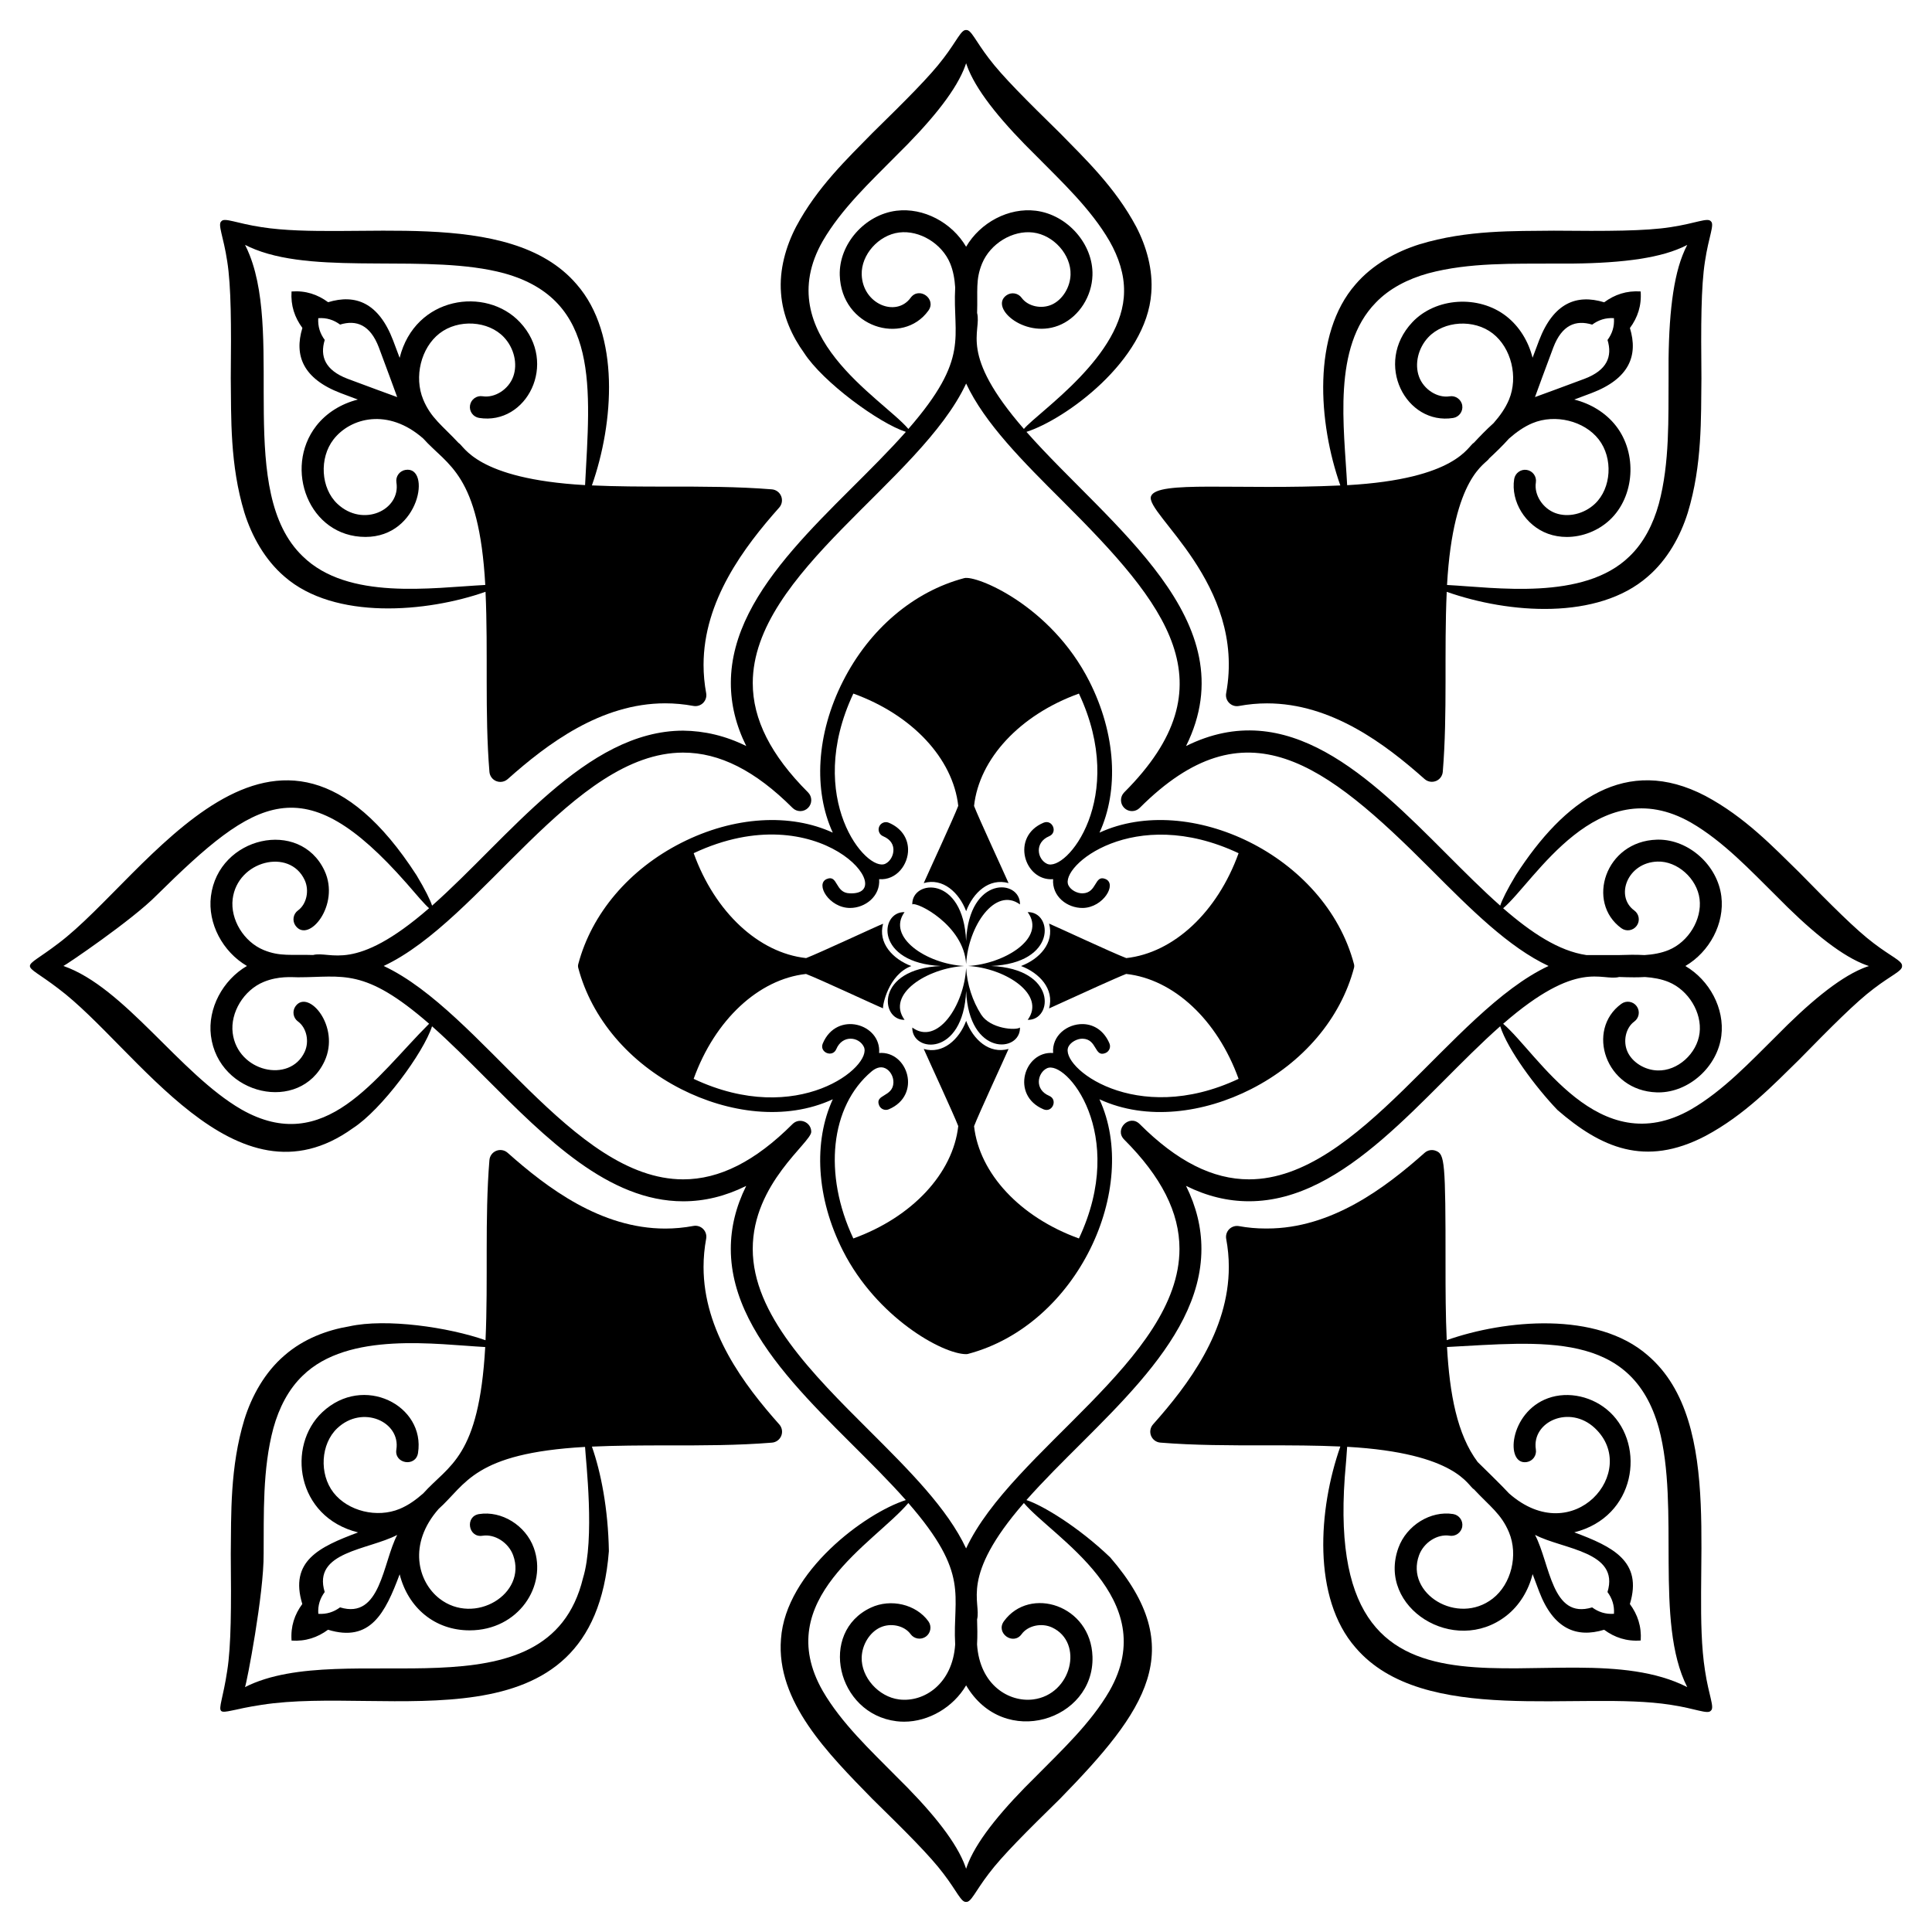 <?xml version="1.0" encoding="UTF-8"?>
<!-- Uploaded to: ICON Repo, www.svgrepo.com, Generator: ICON Repo Mixer Tools -->
<svg fill="#000000" width="800px" height="800px" version="1.1" viewBox="144 144 512 512" xmlns="http://www.w3.org/2000/svg">
 <g>
  <path d="m400.03 399.48c0.578-10.141 7.738-20.566 14.273-15.797 0.16-6.711-13.484-7.793-14.273 9.684-0.746-17.504-14.43-16.285-14.266-9.684 1.133-0.824 13.68 5.488 14.266 15.797z"/>
  <path d="m404.03 412.89c-2.324-3.629-3.746-8.07-3.992-12.375-0.574 10.023-7.644 20.637-14.273 15.797-0.16 6.637 13.48 7.891 14.273-9.688 0.742 17.41 14.426 16.344 14.266 9.688-1.133 0.824-7.852 0.336-10.273-3.422z"/>
  <path d="m383.72 414.27c-4.957-6.789 5.988-13.707 15.793-14.27-10.117-0.578-20.574-7.731-15.797-14.277-6.691-0.164-7.84 13.484 9.688 14.277-17.508 0.75-16.164 14.41-9.684 14.27z"/>
  <path d="m416.35 414.27c6.629 0.164 7.898-13.484-9.688-14.277 17.562-0.75 16.324-14.434 9.684-14.27 5.043 6.906-6.188 13.719-15.793 14.27 9.832 0.562 20.727 7.523 15.797 14.277z"/>
  <path d="m159.48 394c-10.086 7.723-10.051 4.297 0 11.992 20.711 15.57 46.848 59.426 78.031 36.996 7.641-4.914 18.754-20.043 20.984-27.008 4.676 4.133 9.414 8.887 14.254 13.738 15.996 16.039 32.539 32.625 52.289 32.641h0.023c5.648 0 11.184-1.348 16.691-4.082-2.738 5.516-4.086 11.062-4.082 16.715 0.016 25.816 28.465 46.277 46.379 66.543-10.742 3.43-31.848 18.969-33.082 36.805-1.336 16.621 12.562 30.449 24.16 42.336 8.934 8.762 15.344 15.133 18.906 19.871 3.57 4.66 4.668 7.621 5.996 7.477 1.328 0.141 2.426-2.816 5.996-7.477 3.562-4.738 9.973-11.109 18.906-19.871 22.738-23.297 34.367-39.578 13.277-63.961-8.461-8.109-17.98-13.832-22.199-15.184 17.953-20.309 46.363-40.738 46.379-66.547 0.004-5.652-1.344-11.199-4.078-16.715 5.508 2.734 11.043 4.078 16.691 4.078h0.023c25.812-0.016 46.246-28.438 66.547-46.379 1.98 6.188 9.363 16.133 15.18 22.199 11.461 9.914 23.152 15.246 39.184 6.887 10.488-5.582 18.125-13.672 24.777-20.164 8.762-8.934 15.133-15.344 19.871-18.906 4.66-3.57 7.621-4.672 7.477-5.996 0.141-1.328-2.816-2.43-7.477-5.996-4.738-3.562-11.109-9.973-19.871-18.906-6.652-6.492-14.289-14.586-24.777-20.168-20.992-10.949-37.406 1.148-50.246 21.035-2.277 3.769-3.648 6.586-4.117 8.051-4.676-4.133-9.418-8.887-14.258-13.738-20.426-20.48-42.125-41.902-69-28.559 16.488-33.238-20.223-58.289-42.297-83.258 10.23-3.273 31.832-18.785 33.082-36.805 0.492-6.129-1.277-12.348-3.996-17.562-5.582-10.488-13.672-18.121-20.164-24.777-8.934-8.762-15.344-15.133-18.906-19.871-3.57-4.66-4.668-7.621-5.996-7.477-1.328-0.141-2.426 2.816-5.996 7.477-3.562 4.738-9.973 11.109-18.906 19.871-6.492 6.652-14.586 14.289-20.164 24.777-2.719 5.211-4.488 11.434-3.996 17.562 0.426 6.144 3.027 11.59 6.074 15.82 5.051 7.859 20.012 18.742 27.012 20.984-17.953 20.309-46.359 40.738-46.379 66.543-0.004 5.656 1.344 11.199 4.082 16.715-5.519-2.738-11.109-4.016-16.715-4.078-25.812 0.016-46.254 28.438-66.543 46.375-0.469-1.465-1.844-4.281-4.117-8.051-37.586-58.191-71.43 0.398-94.91 18.047zm278.56 198.09c-4.965 8.582-12.777 15.855-19.266 22.434-8.871 8.699-15.367 16.5-18.09 22.965-0.262 0.613-0.457 1.18-0.656 1.75-0.195-0.566-0.395-1.137-0.656-1.75-2.727-6.465-9.219-14.266-18.09-22.965-6.488-6.582-14.301-13.855-19.266-22.434-13.793-24.195 13.633-39.086 22.703-49.77 16.512 18.973 11.676 24.395 12.41 37.484-0.684 10.43-8.238 15.395-14.859 14.566-5.445-0.68-10.082-5.894-9.914-11.16 0.102-3.359 2.113-6.613 4.887-7.906 2.789-1.305 6.414-0.523 8.074 1.758 0.938 1.293 2.75 1.586 4.062 0.645 1.297-0.945 1.586-2.762 0.641-4.062-3.258-4.488-9.941-6.078-15.234-3.606-13.93 6.508-9.078 28.129 6.769 30.102 0.676 0.086 1.355 0.125 2.035 0.125 6.543 0 13.031-3.832 16.441-9.629 10.035 17.078 34.012 9.223 33.488-7.602-0.422-13.699-16.625-18.82-23.473-9.391-2.269 3.117 2.449 6.523 4.699 3.418 1.656-2.277 5.281-3.062 8.074-1.758 8.477 3.961 5.203 17.789-5.031 19.066-6.34 0.789-14.148-3.75-14.859-14.574 0.129-2.348 0.078-4.621 0.008-6.629 1.18-4.676-4.781-11.105 12.402-30.852 7.742 9.133 36.68 25.254 22.699 49.773zm154.08-230.1c8.582 4.965 15.852 12.777 22.434 19.266 8.699 8.871 16.5 15.367 22.965 18.094 0.613 0.262 1.18 0.457 1.75 0.656-0.566 0.195-1.137 0.395-1.75 0.656-6.465 2.727-14.266 9.223-22.965 18.09-6.582 6.488-13.852 14.301-22.434 19.266-24.527 13.98-40.574-14.902-49.77-22.703 19.957-17.367 25.992-11.195 30.75-12.402 1.258 0.043 2.59 0.09 3.981 0.09 0.934 0 1.895-0.023 2.863-0.082 2.172 0.152 4.312 0.516 6.262 1.32 5.273 2.176 8.871 8.117 8.199 13.527-0.676 5.445-5.816 10.109-11.156 9.914-3.359-0.102-6.617-2.113-7.91-4.883-1.305-2.797-0.52-6.418 1.762-8.074 1.297-0.945 1.586-2.762 0.641-4.062-0.941-1.297-2.754-1.586-4.062-0.641-9.477 6.891-4.273 23.047 9.391 23.469 0.148 0.004 0.297 0.008 0.445 0.008 8.062 0 15.633-6.777 16.66-15.016 0.898-7.207-3.121-14.723-9.539-18.477 6.418-3.754 10.441-11.27 9.539-18.477-1.027-8.238-8.598-15.016-16.66-15.016-0.152 0-0.297 0-0.445 0.008-13.703 0.426-18.816 16.613-9.391 23.469 1.309 0.945 3.121 0.652 4.062-0.645 0.945-1.297 0.66-3.113-0.641-4.059-5.164-3.754-1.832-12.711 6.148-12.957 5.227-0.188 10.48 4.473 11.156 9.918 0.672 5.406-2.926 11.352-8.199 13.527-1.98 0.816-4.16 1.188-6.379 1.332-2.348-0.129-4.621-0.078-6.625-0.004h-8.801c-7.289-1.07-14.59-5.91-22.051-12.402 8.328-7.074 24.961-36.855 49.77-22.711zm-230.1-154.08c4.965-8.582 12.777-15.855 19.266-22.434 8.871-8.699 15.367-16.5 18.09-22.965 0.262-0.613 0.457-1.18 0.656-1.75 0.195 0.566 0.395 1.137 0.656 1.75 2.727 6.465 9.219 14.266 18.09 22.965 6.488 6.582 14.301 13.855 19.266 22.434 2.438 4.273 3.922 8.855 3.844 13.383-0.105 16.957-22.652 31.797-26.543 36.383-17.5-20.113-11.109-25.66-12.402-30.75 0.199-5.789-0.465-8.777 1.324-13.105 2.176-5.269 8.105-8.875 13.527-8.199 5.445 0.68 10.082 5.894 9.914 11.16-0.102 3.359-2.113 6.613-4.887 7.906-2.797 1.305-6.418 0.52-8.074-1.762-0.941-1.297-2.758-1.586-4.059-0.641-4.644 3.367 5.441 11.957 14.59 7.668 4.758-2.223 8.07-7.445 8.238-12.996 0.258-8.227-6.617-16.062-15.008-17.109-7.207-0.895-14.723 3.121-18.477 9.539-3.758-6.418-11.289-10.434-18.477-9.539-8.395 1.047-15.266 8.879-15.008 17.105 0.422 13.805 16.684 18.746 23.473 9.387 2.266-3.109-2.441-6.523-4.699-3.418-3.809 5.238-12.719 1.699-12.957-6.148-0.168-5.266 4.469-10.48 9.914-11.16 5.41-0.676 11.352 2.93 13.527 8.199 0.82 1.984 1.188 4.16 1.332 6.379-0.734 13.215 4.109 18.496-12.406 37.48-6.961-8.188-36.832-24.988-22.711-49.762zm-36.977 135.54h0.02c9.633 0 19.105 4.793 28.969 14.652 1.137 1.137 2.977 1.137 4.109 0 0.566-0.566 0.852-1.312 0.852-2.055 0-0.742-0.285-1.488-0.852-2.055-9.867-9.867-14.66-19.348-14.652-28.988 0.02-29.301 44.406-53.375 56.547-79.363 4.934 10.562 15.047 20.648 25.613 31.184 27.547 27.473 44.879 48.562 16.277 77.164-0.566 0.566-0.852 1.312-0.852 2.055s0.285 1.488 0.852 2.055c1.137 1.137 2.977 1.137 4.109 0 28.102-28.094 48.973-11.984 77.164 16.277 10.535 10.566 20.621 20.68 31.184 25.617-25.879 12.094-50.137 56.527-79.363 56.547h-0.02c-9.633 0-19.105-4.793-28.969-14.652-2.719-2.719-6.828 1.391-4.109 4.109 9.867 9.867 14.66 19.348 14.652 28.988-0.02 29.305-44.402 53.375-56.547 79.363-4.934-10.562-15.047-20.645-25.613-31.184-15.203-15.16-30.922-30.836-30.93-48.176-0.012-17.41 15.504-28.199 15.504-31.043 0-2.562-3.121-3.894-4.961-2.055-9.863 9.859-19.336 14.652-28.969 14.652h-0.02c-29.305-0.02-53.379-44.402-79.363-56.547 25.883-12.098 50.145-56.531 79.367-56.547zm-73.395 34.52c2.883 3.344 4.938 5.754 6.066 6.715-19.957 17.367-25.992 11.195-30.75 12.402-5.644-0.195-8.754 0.469-13.102-1.328-5.269-2.176-8.871-8.117-8.199-13.527 1.262-10.109 15.062-13.605 19.07-5.031 1.309 2.797 0.52 6.418-1.758 8.07-1.301 0.945-1.586 2.762-0.645 4.062 3.473 4.773 11.91-5.523 7.668-14.594-6.512-13.934-28.129-9.066-30.102 6.773-0.898 7.207 3.125 14.723 9.543 18.477-6.418 3.754-10.441 11.27-9.543 18.477 1.977 15.848 23.59 20.695 30.105 6.773 4.293-9.188-4.297-19.234-7.672-14.59-0.941 1.297-0.656 3.117 0.645 4.059 2.277 1.652 3.066 5.273 1.762 8.07-3.945 8.43-17.781 5.262-19.07-5.027-0.672-5.41 2.93-11.352 8.199-13.527 3.973-1.641 7.59-1.234 9.098-1.234 11.988 0 17.496-2.707 34.758 12.312-14.211 14.156-27.602 35.34-49.766 22.703-16.316-9.438-30.934-32.387-47.148-38.012 0.566-0.195 18.223-12.129 24.715-18.746 26.367-25.996 38.879-34.191 66.125-3.277z"/>
  <path d="m351.02 275.5c-0.41-1.023-1.363-1.727-2.461-1.816-9.039-0.738-18.539-0.734-27.75-0.73-6.867 0-13.574-0.023-19.949-0.316 5.816-16.527 7.555-40.043-4.039-53.289-17.902-20.926-59.578-11.379-83.535-15.16-6.598-0.988-9.777-2.609-10.621-1.551-1.055 0.844 0.566 4.023 1.551 10.621 1.051 6.644 1.078 16.883 0.941 30.957 0.125 10.457-0.242 22.941 3.606 35.617 1.957 6.258 5.438 12.527 10.617 16.961 13.277 11.617 37.773 9.5 53.289 4.039 0.73 15.836-0.246 32.105 1.035 47.715 0.09 1.098 0.793 2.051 1.816 2.461 0.352 0.141 0.719 0.207 1.082 0.207 0.699 0 1.391-0.254 1.934-0.734 10.5-9.355 24.734-20.094 41.746-20.094 2.484 0 5 0.234 7.473 0.691 0.949 0.172 1.91-0.125 2.586-0.801 0.676-0.676 0.977-1.645 0.801-2.586-0.461-2.477-0.691-4.988-0.691-7.477 0-16.988 10.711-31.211 20.047-41.703 0.73-0.824 0.934-1.988 0.523-3.012zm-51.969-2.941c-29.016-1.633-32.055-10.449-33.531-11.18-4.285-4.598-7.324-6.594-9.359-11.488-2.496-6.008-0.605-13.711 4.312-17.535 4.965-3.863 12.941-3.387 17.078 1.016 2.695 2.867 3.684 7.062 2.457 10.441-1.227 3.383-4.871 5.711-8.125 5.199-1.57-0.254-3.074 0.832-3.324 2.414-0.25 1.586 0.832 3.074 2.418 3.328 12.578 2.004 21.051-14.473 10.812-25.363-8.965-9.547-27.789-6.902-31.879 9.441-0.688-1.848-1.297-3.481-1.734-4.621-3.805-9.953-9.91-12.355-17.219-10.125-2.785-2.051-5.934-3.117-9.695-2.844-0.246 3.731 0.824 6.883 2.875 9.664-2.231 7.309 0.164 13.434 10.094 17.25 1.137 0.438 2.758 1.047 4.602 1.73-4.34 1.094-8.309 3.492-11.023 6.981-8.738 11.227-1.992 29.426 13.051 29.426 14.496 0 17.461-18.871 10.609-17.766-1.586 0.25-2.668 1.742-2.414 3.324 1.16 7.309-8.867 12.035-15.641 5.668-4.402-4.137-4.875-12.121-1.016-17.082 4.481-5.754 14.469-8.406 23.766-0.219 6.465 7.223 14.781 9.242 16.441 38.801-14.297 0.746-36.391 4.133-48.367-7.582-17.711-16.941-5.133-57.098-14.062-79.793-0.395-1.016-0.809-1.918-1.234-2.75 0.832 0.426 1.734 0.84 2.75 1.234 17.281 6.797 46.125 0.965 65.895 6.293 25.512 7.055 22.797 30.637 21.465 56.137zm-70.707-44.238c2.242-0.164 4.121 0.473 5.781 1.695 4.359-1.332 8 0.102 10.266 6.035 1.254 3.285 4.871 13.184 4.871 13.184s-9.906-3.609-13.184-4.867c-5.922-2.273-7.348-5.926-6.019-10.285-1.223-1.656-1.859-3.535-1.715-5.762z"/>
  <path d="m449.04 524.49c0.41 1.023 1.363 1.727 2.461 1.816 9.043 0.742 18.535 0.73 27.766 0.73 6.863-0.012 13.57 0.012 19.938 0.305-5.84 16.566-7.496 40.121 4.035 53.297 17.969 20.996 59.434 11.352 83.535 15.16 6.598 0.984 9.777 2.609 10.621 1.551 1.055-0.844-0.566-4.023-1.551-10.621-3.848-24.371 5.859-65.551-15.16-83.535-13.504-11.816-37.918-9.449-53.285-4.039-0.297-6.394-0.324-13.133-0.32-20.035 0.023-27.551-0.246-29.211-2.535-30.129-1.031-0.414-2.188-0.207-3.012 0.527-10.5 9.336-24.723 20.051-41.715 20.051h-0.43c-2.418 0-4.789-0.215-7.043-0.633-0.914-0.172-1.906 0.125-2.586 0.805-0.676 0.676-0.977 1.645-0.801 2.59 0.457 2.453 0.691 4.945 0.691 7.41 0 16.992-10.727 31.23-20.074 41.734-0.738 0.828-0.945 1.996-0.535 3.016zm51.328 11.074c0.285-3.441 0.539-6.215 0.641-8.145 29.242 1.645 31.984 10.457 33.59 11.25 4.25 4.555 7.269 6.535 9.305 11.43 2.496 6.008 0.605 13.711-4.312 17.535-9.293 7.231-23.238-1.266-19.535-11.457 1.227-3.383 4.836-5.719 8.125-5.199 1.551 0.258 3.078-0.828 3.328-2.414 0.25-1.586-0.832-3.074-2.418-3.328-5.957-0.949-12.336 2.988-14.5 8.957-5.742 15.84 14.801 28.75 28.574 18.027 3.496-2.723 5.902-6.703 6.992-11.062 0.688 1.848 1.297 3.477 1.734 4.621 3.805 9.953 9.91 12.355 17.219 10.125 2.785 2.051 5.934 3.121 9.695 2.844 0.246-3.731-0.824-6.879-2.875-9.664 3.457-11.32-4.578-15.223-14.73-18.996 16.332-4.094 18.914-22.953 9.438-31.852-4.426-4.16-11.012-5.644-16.406-3.688-10.328 3.746-11.395 17.844-5.633 16.914 1.586-0.25 2.668-1.742 2.418-3.324-1.176-7.383 8.949-11.965 15.637-5.668 12.039 11.309-5.617 32.375-22.734 17.312-1.555-1.738-7.934-7.953-8.32-8.328-5.481-7.305-7.43-18.121-8.129-30.48 25.07-1.305 48.953-4.492 56.137 21.48 5.684 21.082-1.27 51.352 7.523 68.645-33.461-17.023-96.203 20.602-90.762-55.535zm71.348 36.109c-2.242 0.164-4.121-0.477-5.781-1.695-10.746 3.281-11.102-11.527-15.137-19.223 7.324 3.852 22.5 4.356 19.203 15.156 1.223 1.656 1.859 3.535 1.715 5.762z"/>
  <path d="m213.29 595.81c33.242-5.254 87.902 12.93 92.07-40.742-0.188-11.25-2.133-20.98-4.496-27.699 6.367-0.293 13.074-0.32 19.945-0.324 9.215 0.016 18.73 0.012 27.777-0.73 1.098-0.09 2.051-0.793 2.461-1.816 0.41-1.023 0.203-2.188-0.527-3.012-9.348-10.504-20.07-24.734-20.07-41.734 0-2.484 0.234-5 0.691-7.477 0.176-0.941-0.125-1.91-0.801-2.586-0.676-0.68-1.641-0.977-2.59-0.801-2.469 0.461-4.973 0.695-7.441 0.695-17.023 0-31.27-10.734-41.777-20.082-0.824-0.734-1.992-0.934-3.012-0.527-1.023 0.41-1.727 1.363-1.816 2.461-1.277 15.598-0.305 31.895-1.035 47.738-9.805-3.453-26.332-5.844-36.09-3.68-5.746 0.961-12.062 3.223-17.199 7.719-5.18 4.43-8.66 10.703-10.613 16.961-3.848 12.676-3.481 25.164-3.606 35.617 0.137 14.074 0.109 24.309-0.941 30.957-2.121 14.195-5.223 11.195 9.07 9.062zm0.578-40.027c0.078-10.402-0.348-22.434 2.586-33.324 1.492-5.394 4.016-10.309 7.769-13.898 12.113-11.848 35.625-8.246 48.367-7.582-1.648 29.418-9.629 31.199-16.43 38.789-1.898 1.676-3.957 3.156-6.238 4.102-6.016 2.496-13.715 0.605-17.539-4.309-3.859-4.961-3.387-12.941 1.016-17.078 6.676-6.281 16.812-1.707 15.641 5.668-0.602 3.793 5.144 4.711 5.742 0.91 1.996-12.586-14.469-21.055-25.363-10.816-9.465 8.895-6.984 27.773 9.48 31.863-10.324 3.84-18.262 7.59-14.785 18.969-2.051 2.785-3.121 5.934-2.844 9.695 3.731 0.246 6.883-0.828 9.664-2.875 11.215 3.426 15.16-4.418 18.98-14.691 2.231 8.852 9.297 14.855 18.539 14.855 12.961 0 20.652-11.828 17.012-21.859-2.164-5.969-8.531-9.902-14.5-8.957-3.809 0.602-2.867 6.359 0.91 5.742 3.254-0.52 6.898 1.816 8.125 5.199 3.703 10.203-10.246 18.684-19.535 11.457-5.758-4.481-8.406-14.469-0.219-23.762 7.281-6.519 9.234-14.773 38.801-16.434 0.188 3.555 2.652 24.355-0.535 34.734-9.27 38.324-63.188 15.492-89.586 28.922 0.426-0.836 5.043-24.809 4.941-35.32zm35.402-5.016c-3.852 7.324-4.356 22.5-15.152 19.203-1.66 1.223-3.539 1.859-5.762 1.711-0.164-2.242 0.473-4.121 1.695-5.777-3.285-10.746 11.523-11.102 19.219-15.137z"/>
  <path d="m597.39 202.64c-0.844-1.059-4.023 0.562-10.621 1.551-6.644 1.051-16.883 1.078-30.957 0.941-10.457 0.125-22.945-0.242-35.617 3.606-6.254 1.957-12.531 5.438-16.961 10.617-11.555 13.211-9.891 36.668-4.035 53.297-27.543 1.266-48.477-1.375-50.16 2.84-1.797 4.496 25.25 23.219 19.906 52.211-0.379 2.039 1.438 3.769 3.387 3.387 2.477-0.461 4.977-0.691 7.445-0.691 17.016 0 31.25 10.719 41.75 20.055 0.539 0.484 1.23 0.734 1.93 0.734 0.363 0 0.73-0.066 1.078-0.207 1.027-0.41 1.73-1.363 1.816-2.461 1.285-15.602 0.316-31.852 1.047-47.68 16.574 5.832 40.051 7.531 53.277-4.039 5.18-4.434 8.66-10.703 10.613-16.961 3.848-12.676 3.481-25.164 3.606-35.617-0.137-14.074-0.109-24.312 0.941-30.957 0.988-6.602 2.609-9.781 1.555-10.625zm-7.496 9.012c-2.863 7.273-3.844 18.582-3.707 32.57-0.078 10.402 0.348 22.434-2.586 33.324-1.492 5.394-4.016 10.309-7.769 13.898-12.113 11.848-35.613 8.242-48.355 7.582 1.629-29.016 10.434-32.055 11.168-33.531 1.668-1.555 3.512-3.312 5.258-5.266 1.898-1.672 3.957-3.148 6.234-4.094 6.016-2.5 13.711-0.602 17.535 4.309 3.863 4.965 3.387 12.945-1.016 17.082-2.871 2.695-7.066 3.68-10.441 2.457-3.383-1.227-5.715-4.871-5.195-8.125 0.25-1.582-0.832-3.074-2.418-3.324-1.547-0.254-3.07 0.828-3.328 2.414-0.945 5.965 2.988 12.336 8.957 14.5 1.586 0.574 3.273 0.852 4.981 0.852 4.098 0 8.305-1.602 11.426-4.535 6.574-6.176 7.316-17.574 1.621-24.887-2.723-3.5-6.707-5.902-11.062-6.992 1.852-0.688 3.481-1.301 4.625-1.734 9.953-3.805 12.355-9.91 10.125-17.219 2.051-2.785 3.121-5.934 2.844-9.695-3.731-0.246-6.883 0.824-9.664 2.875-7.312-2.231-13.434 0.164-17.25 10.094-0.438 1.137-1.047 2.758-1.73 4.598-1.094-4.34-3.492-8.305-6.981-11.02-7.324-5.695-18.715-4.949-24.891 1.621-10.297 10.969-1.641 27.352 10.816 25.363 1.586-0.25 2.668-1.742 2.418-3.328s-1.777-2.668-3.328-2.414c-3.246 0.523-6.898-1.82-8.125-5.199-1.227-3.379-0.238-7.574 2.453-10.441 4.144-4.402 12.121-4.879 17.082-1.016 4.918 3.828 6.809 11.527 4.312 17.535-0.945 2.273-2.414 4.324-4.09 6.227-1.938 1.734-3.68 3.559-5.203 5.191-1.613 0.801-4.394 9.625-33.598 11.258-0.801-15.41-3.969-36.566 7.582-48.375 3.594-3.754 8.504-6.277 13.898-7.769 10.891-2.938 22.922-2.508 33.324-2.586 13.984 0.137 25.293-0.844 32.57-3.707 1.016-0.395 1.918-0.809 2.75-1.234-0.43 0.824-0.848 1.723-1.242 2.742zm-25.922 32.711c-3.281 1.254-13.184 4.867-13.184 4.867s3.609-9.906 4.871-13.184c2.273-5.922 5.926-7.352 10.285-6.016 1.66-1.223 3.539-1.859 5.762-1.715 0.164 2.242-0.473 4.121-1.695 5.781 1.328 4.359-0.105 8-6.039 10.266z"/>
  <path d="m324.53 432.63c12.383 6.289 27.562 8.508 40.172 2.688-5.156 11.176-4.43 26.129 2.703 40.176 8.965 17.652 26.375 27.367 32.637 27.367 0.168 0 0.332-0.023 0.496-0.062 29.102-7.695 45.664-43.996 34.828-67.477 12.605 5.82 27.793 3.606 40.172-2.688 13.793-7.008 23.738-18.723 27.285-32.137 0.086-0.324 0.086-0.664 0-0.988-7.668-29.008-43.855-45.727-67.445-34.852 5.141-11.172 4.41-26.109-2.715-40.148-10.211-20.105-29.941-28.133-33.129-27.301-13.422 3.551-25.129 13.5-32.121 27.297 0 0-0.004 0-0.004 0.004-7.125 14.039-7.856 28.98-2.715 40.148-11.176-5.152-26.117-4.418-40.164 2.715-13.793 7.008-23.738 18.723-27.285 32.137-0.086 0.324-0.086 0.668 0 0.992 3.551 13.41 13.492 25.121 27.285 32.129zm53.5-43.832c-1.473 0.551-16.906 7.766-20.402 9.105-12.562-1.375-24.16-12.145-29.797-27.801 33.52-15.773 54.828 11.25 41.348 10.637-3.93-0.094-3.082-5.062-6.09-3.789-3.125 1.316 0.637 7.668 6.188 7.668 4.016 0 8.043-3.098 7.707-7.629 4.602 0.355 7.762-3.926 7.664-7.945-0.074-3.121-1.941-5.68-5.117-7.016-0.996-0.414-2.121 0.051-2.539 1.035s0.051 2.125 1.031 2.539c2.227 0.938 2.723 2.441 2.746 3.539 0.039 1.566-0.863 3.148-2.144 3.762-5.008 2.387-21.539-17.332-8.48-45.098 15.598 5.617 26.406 17.223 27.801 29.75-1.207 3.18-7.844 17.5-9.145 20.473 5.047-1.484 9.387 2.508 11.238 7.441 1.859-4.953 6.098-8.871 11.238-7.441-1.277-2.922-7.938-17.297-9.145-20.445 1.371-12.535 12.18-24.152 27.793-29.777 12.98 27.594-3.438 47.508-8.48 45.098-2.57-1.23-3.371-5.629 0.602-7.301 2.356-0.992 0.871-4.562-1.508-3.574-8.793 3.707-5.066 15.547 2.547 14.961-0.336 4.535 3.688 7.688 7.898 7.629 5.434-0.133 9.09-6.359 5.996-7.664-2.992-1.262-2.184 3.695-6.09 3.789-1.434 0.027-3.137-0.859-3.75-2.141-2.398-5.008 17.309-21.574 45.098-8.496-5.633 15.645-17.211 26.406-29.762 27.797-3.707-1.406-18.945-8.531-20.461-9.141 1.426 5.133-2.559 9.414-7.441 11.238 4.863 1.824 8.875 6.082 7.441 11.242 0.621-0.273 1.781-0.812 4.262-1.938 4.617-2.113 13.809-6.297 16.172-7.203 12.559 1.379 24.152 12.148 29.789 27.801-27.344 12.875-47.598-3.273-45.098-8.5 0.617-1.277 2.387-2.176 3.75-2.141 3.938 0.094 3.074 5.066 6.09 3.793 0.988-0.418 1.449-1.555 1.031-2.539-1.344-3.184-3.906-5.051-7.027-5.125-4.195-0.078-8.262 3.09-7.898 7.664-7.664-0.609-11.359 11.199-2.547 14.922 2.352 1 3.879-2.57 1.508-3.57-4.043-1.711-3.074-6.125-0.602-7.301 5-2.402 21.539 17.336 8.48 45.098-15.586-5.629-26.395-17.234-27.789-29.754 1.219-3.207 7.848-17.512 9.141-20.469-5.098 1.418-9.355-2.414-11.238-7.441-1.844 4.918-6.184 8.93-11.238 7.441 1.301 2.973 7.934 17.289 9.145 20.441-1.395 12.527-12.207 24.148-27.805 29.781-8.008-17.023-6.125-35.035 4.828-44.258 0.898-0.754 2.262-1.508 3.652-0.84 1.281 0.609 2.184 2.191 2.144 3.754-0.082 3.91-5.047 3.094-3.781 6.09 0.422 0.988 1.566 1.441 2.539 1.031 8.84-3.734 5.07-15.531-2.547-14.926 0.613-7.731-11.227-11.305-14.926-2.535-0.996 2.363 2.57 3.867 3.574 1.508 1.641-3.887 6.019-3.281 7.301-0.617 2.449 5.117-17.441 21.52-45.102 8.496 5.633-15.648 17.219-26.414 29.777-27.797 3.621 1.371 18.957 8.551 20.422 9.102-0.18-0.641 1.359-8.902 7.481-11.199-4.941-1.863-8.887-6.129-7.473-11.215z"/>
 </g>
</svg>